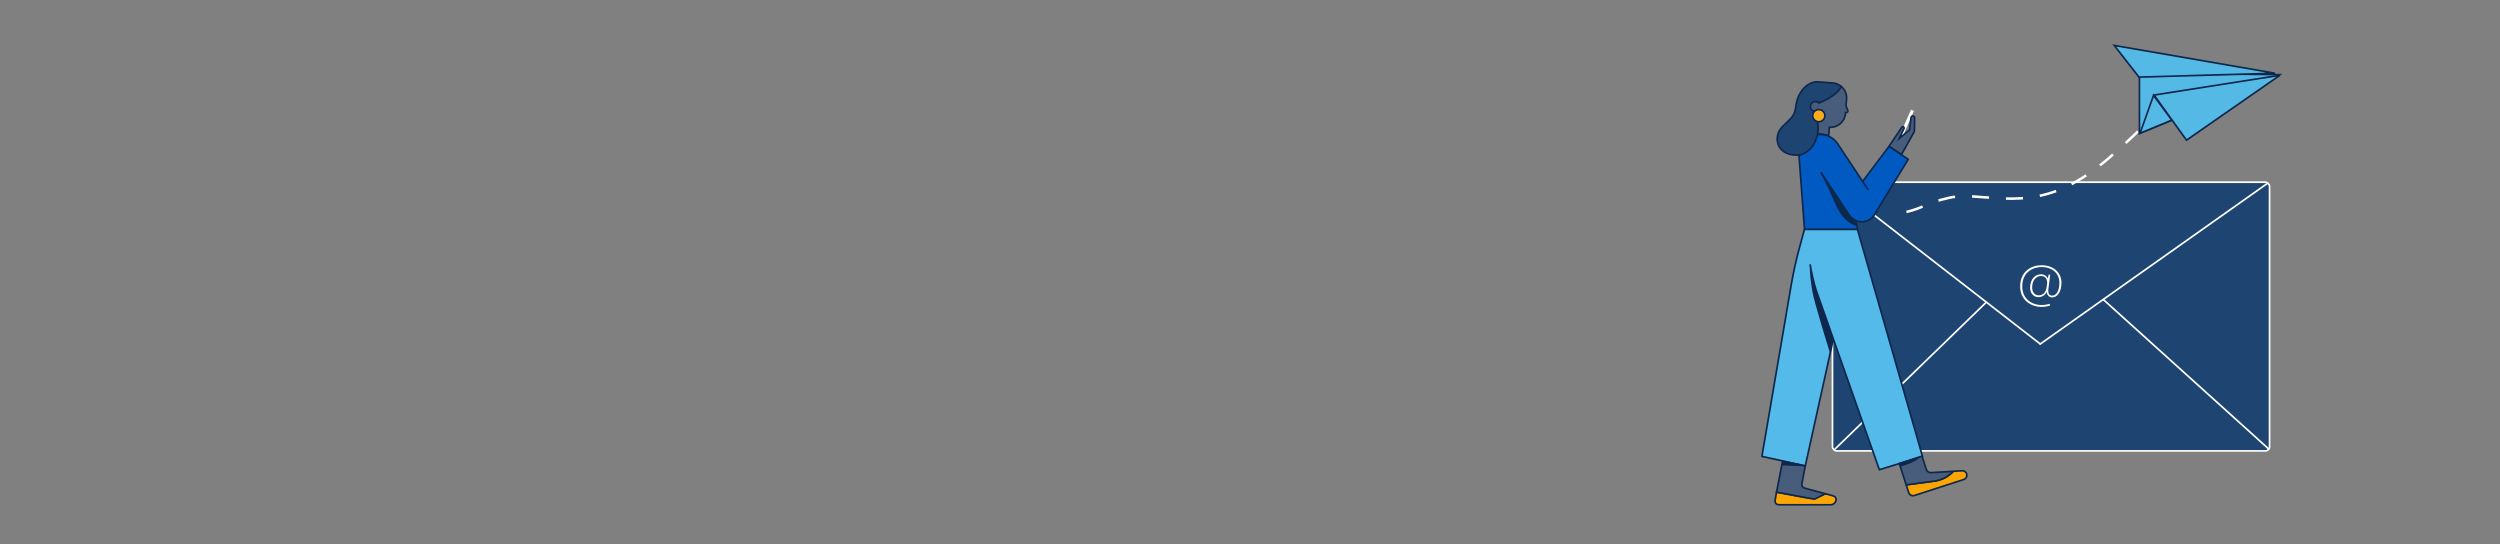 <svg width="1470" height="320" viewBox="0 0 1470 320" fill="none" xmlns="http://www.w3.org/2000/svg">
<rect x="0" y="0" width="1470" height="320" fill="#808080" stroke="none"/>
<rect x="1077.5" y="107.133" width="257" height="158" rx="2.5" fill="#1E4471" stroke="white"/>
<path d="M1078.7 108.392L1199.67 202.261" stroke="white" stroke-linecap="round"/>
<path d="M1333 108L1199.67 202.261" stroke="white" stroke-linecap="round"/>
<path d="M1334 264L1236.91 176.281" stroke="white" stroke-linecap="round"/>
<path d="M1079 264L1167.63 178.013" stroke="white" stroke-linecap="round"/>
<path d="M1075.25 80.045L1075.64 74.836C1080.52 75.202 1084.78 71.552 1085.14 66.684L1085.18 66.183L1085.59 66.212C1086.27 66.263 1086.78 65.575 1086.51 64.94L1085.47 62.337L1085.78 58.263C1086 55.342 1084.77 52.648 1082.7 50.876H1069.56L1062.36 58.854L1061.03 72.621L1064.52 77.728L1068.7 79.026C1068.7 79.026 1072.83 78.577 1075.25 80.045H1075.25Z" fill="#485D7C" stroke="#0D274D" stroke-miterlimit="10"/>
<path d="M1156.44 278.853C1156.76 280.201 1155.92 281.557 1154.6 281.981L1125.66 291.348C1124.28 291.797 1122.78 291.036 1122.33 289.651L1120.86 285.102L1137.5 282.855C1141.74 282.282 1145.64 280.252 1148.55 277.117L1153.72 276.809C1154.32 276.772 1154.89 276.939 1155.36 277.262C1155.89 277.624 1156.29 278.179 1156.45 278.846L1156.44 278.853Z" fill="#FDA502" stroke="#0D274D" stroke-linecap="round" stroke-linejoin="round"/>
<path d="M1079.58 294.157C1079.33 295.614 1077.94 296.796 1076.48 296.796H1045.97C1044.51 296.796 1043.53 295.614 1043.78 294.157L1044.61 289.376L1060.75 292.388C1064.75 293.135 1068.89 292.537 1072.52 290.684L1073.26 290.307L1078.05 291.605C1078.6 291.754 1079.04 292.091 1079.31 292.544C1079.58 292.997 1079.69 293.559 1079.58 294.157H1079.58Z" fill="#FDA502" stroke="#0D274D" stroke-linecap="round" stroke-linejoin="round"/>
<path d="M1117.79 82.506L1116.1 81.748L1123.68 64.476L1125.38 65.234L1117.79 82.506Z" fill="white"/>
<path d="M1118.06 90.912L1125.13 78.257C1125.5 77.754 1125.71 77.141 1125.71 76.514L1125.78 69.225C1125.79 68.626 1125.28 68.148 1124.68 68.177C1124.18 68.202 1123.77 68.59 1123.71 69.09L1122.83 76.383L1116.78 81.4L1119.54 75.597C1119.71 75.249 1119.59 74.832 1119.26 74.629C1118.91 74.415 1118.46 74.513 1118.23 74.85L1110.74 86.073L1118.06 90.908L1125.12 78.254C1125.5 77.75 1125.71 77.137 1125.71 76.51L1125.78 69.225C1125.79 68.645 1125.32 68.173 1124.74 68.173C1124.72 68.173 1124.7 68.173 1124.68 68.173C1124.18 68.202 1123.77 68.587 1123.71 69.087L1122.83 76.38L1118.99 79.566" fill="#485D7C"/>
<path d="M1118.06 90.912L1125.13 78.257C1125.5 77.754 1125.71 77.141 1125.71 76.514L1125.78 69.225M1125.78 69.225C1125.79 68.626 1125.28 68.148 1124.68 68.177C1124.18 68.202 1123.77 68.59 1123.71 69.09L1122.83 76.383L1116.78 81.4L1119.54 75.597C1119.71 75.249 1119.59 74.832 1119.26 74.629C1118.91 74.415 1118.46 74.513 1118.23 74.85L1110.74 86.073L1118.06 90.908L1125.12 78.254C1125.5 77.75 1125.71 77.137 1125.71 76.51L1125.78 69.225ZM1125.78 69.225C1125.79 68.645 1125.32 68.173 1124.74 68.173C1124.72 68.173 1124.7 68.173 1124.68 68.173C1124.18 68.202 1123.77 68.587 1123.71 69.087L1122.83 76.38L1118.99 79.566" stroke="#0D274D" stroke-miterlimit="10"/>
<path d="M1078 199.304L1061.5 273.967L1036 268.356L1053.22 167.605C1054.57 159.801 1056.3 152.069 1058.4 144.435L1061.05 134.812H1092.16L1130.42 268.356L1105.06 276.182L1067.67 169.965C1066.29 165.307 1065.2 160.576 1064.4 155.799" fill="#53BAE9"/>
<path d="M1078 199.304L1061.5 273.967L1036 268.356L1053.22 167.605C1054.57 159.801 1056.3 152.069 1058.4 144.435L1061.05 134.812H1092.16L1130.42 268.356L1105.06 276.182L1067.67 169.965C1066.29 165.307 1065.2 160.576 1064.4 155.799" stroke="#0D274D" stroke-linecap="round" stroke-linejoin="round"/>
<path d="M1067.77 79.262C1068.56 79.106 1069.38 79.022 1070.21 79.022C1074.37 79.022 1078.14 81.081 1080.41 84.326L1095.22 106.672L1110.74 86.076L1122.05 93.692L1101.82 126.786C1100.15 129.128 1097.36 130.6 1094.27 130.455C1093.2 130.404 1092.18 130.165 1091.25 129.769L1092.25 134.808H1061.05L1057.76 90.908L1067.77 79.258V79.262Z" fill="#005AC2" stroke="#0D274D" stroke-linecap="round" stroke-linejoin="round"/>
<path d="M1070.81 101.554L1087.29 126.42C1088.09 127.66 1089.94 129.059 1091.25 129.77" fill="#005AC2"/>
<path d="M1070.81 101.554L1087.29 126.42C1088.09 127.66 1089.94 129.059 1091.25 129.77" stroke="#0D274D" stroke-linecap="round" stroke-linejoin="round"/>
<path d="M1098.27 111.265L1095.33 106.821" stroke="#0D274D" stroke-linecap="round" stroke-linejoin="round"/>
<path d="M1069.67 60.424C1069.67 60.424 1078.96 57.317 1082.51 51.217L1082.71 50.872C1081.33 49.691 1079.57 48.922 1077.62 48.773L1069.18 48.139C1068.37 48.078 1067.54 48.128 1066.74 48.288C1063.04 49.027 1060.14 51.949 1058.31 55.11C1057.31 56.835 1056.62 58.695 1056.27 60.656C1055.87 62.859 1055.79 65.19 1054.72 67.206C1053.26 69.95 1050.37 72.106 1048.08 74.437C1048.04 74.477 1048 74.517 1047.96 74.557C1042.24 80.501 1044.63 91.242 1056.45 91.209C1061.11 91.561 1065.9 87.022 1067.57 82.669C1067.62 82.531 1067.67 82.397 1067.72 82.259C1071.1 72.389 1067.05 69.928 1067.12 65.023L1069.68 60.424" fill="#1E4471"/>
<path d="M1069.67 60.424C1069.67 60.424 1078.96 57.317 1082.51 51.217L1082.71 50.872C1081.33 49.691 1079.57 48.922 1077.62 48.773L1069.18 48.139C1068.37 48.078 1067.54 48.128 1066.74 48.288C1063.04 49.027 1060.14 51.949 1058.31 55.11C1057.31 56.835 1056.62 58.695 1056.27 60.656C1055.87 62.859 1055.79 65.19 1054.72 67.206C1053.26 69.95 1050.37 72.106 1048.08 74.437C1048.04 74.477 1048 74.517 1047.96 74.557C1042.24 80.501 1044.63 91.242 1056.45 91.209C1061.11 91.561 1065.9 87.022 1067.57 82.669C1067.62 82.531 1067.67 82.397 1067.72 82.259C1071.1 72.389 1067.05 69.928 1067.12 65.023L1069.68 60.424" stroke="#0D274D" stroke-linecap="round" stroke-linejoin="round"/>
<path d="M1073.25 290.307L1066.92 293.541L1044.6 289.376L1048.15 271.234L1061.5 273.967L1059.51 284.446C1059.3 285.646 1059.93 286.697 1061.05 286.998L1070.56 289.579L1073.25 290.307H1073.25Z" fill="#485D7C" stroke="#0D274D" stroke-miterlimit="10"/>
<path d="M1148.55 277.124C1145.64 280.259 1141.74 282.289 1137.5 282.862L1120.85 285.109L1116.78 272.557L1130.15 268.229L1132.7 276.095C1133.07 277.236 1134.17 277.983 1135.37 277.914L1145.65 277.302L1148.54 277.131L1148.55 277.124Z" fill="#485D7C" stroke="#0D274D" stroke-miterlimit="10"/>
<path d="M1064.17 155.889C1064.06 161.037 1064.86 166.148 1065.65 171.215C1066.7 177.848 1076.03 207.517 1076.03 207.517L1078 199.3L1070.25 177.29L1066.38 166.441L1065.27 160.964L1064.17 155.889Z" fill="#0D274D"/>
<path d="M1061.35 274.195C1056.74 272.713 1052.85 272.01 1048.13 270.922L1047.73 273.601C1047.73 273.601 1051.66 273.945 1061.35 274.195Z" fill="#0D274D"/>
<path d="M1130.15 268.225C1125.88 271.622 1122.63 272.814 1117.41 274.42C1117.09 273.452 1117.16 273.358 1116.89 272.379L1130.15 268.225Z" fill="#0D274D"/>
<path d="M1070.45 101.819C1072.89 106.219 1075.13 110.736 1077.14 115.346C1078.68 118.877 1080.11 122.491 1082.31 125.659C1084.5 128.823 1088.15 132.136 1091.9 133.039C1091.59 132.524 1091.48 131.321 1091.37 130.73C1091.1 129.269 1089.42 128.62 1088.34 127.598C1087.28 126.605 1081.06 117.213 1078.66 113.762C1075.79 109.623 1074.04 105.356 1070.45 101.819Z" fill="#0D274D"/>
<path d="M1070.76 60.014L1069.56 60.587C1069.08 60.097 1068.43 59.771 1067.69 59.717C1066.07 59.594 1064.65 60.808 1064.53 62.425C1064.41 64.041 1065.62 65.455 1067.24 65.575" fill="#485D7C"/>
<path d="M1070.76 60.014L1069.56 60.587C1069.08 60.097 1068.43 59.771 1067.69 59.717C1066.07 59.594 1064.65 60.808 1064.53 62.425C1064.41 64.041 1065.62 65.455 1067.24 65.575" stroke="#0D274D" stroke-miterlimit="10"/>
<path d="M1069.45 71.592C1071.43 71.592 1073.03 69.99 1073.03 68.014C1073.03 66.038 1071.43 64.436 1069.45 64.436C1067.47 64.436 1065.86 66.038 1065.86 68.014C1065.86 69.99 1067.47 71.592 1069.45 71.592Z" fill="#FBAB18" stroke="#0D274D" stroke-linecap="round" stroke-linejoin="round"/>
<path d="M1205.16 178.6L1205.46 179.65C1204.23 180.1 1202.4 180.46 1200.45 180.46C1194.06 180.46 1187.85 176.38 1187.85 168.43C1187.85 159.34 1194.72 155.95 1200.36 155.95C1207.68 155.95 1212.15 160.48 1212.15 166.15C1212.15 171.55 1209.78 174.88 1206.69 174.88C1204.65 174.88 1203.57 173.35 1203.54 171.64C1203.09 172.75 1201.29 174.73 1198.59 174.73C1196.13 174.73 1193.7 172.78 1193.7 169.21C1193.7 164.26 1196.58 161.26 1200.18 161.26C1201.62 161.26 1203.48 162.1 1204.08 163.78L1204.62 161.5H1205.55L1204.44 170.02C1204.41 170.47 1204.38 170.65 1204.38 170.95C1204.38 172.84 1205.28 173.83 1206.66 173.83C1209.03 173.83 1210.92 171.19 1210.92 166.18C1210.92 160.9 1206.87 157.03 1200.36 157.03C1195.44 157.03 1189.08 159.97 1189.08 168.43C1189.08 175.54 1194.48 179.35 1200.51 179.35C1202.25 179.35 1203.96 179.02 1205.16 178.6ZM1203.48 168.37L1203.69 166.84C1203.72 166.6 1203.72 166.39 1203.72 166.18C1203.72 163.39 1202.01 162.28 1200.18 162.28C1197.54 162.28 1194.9 164.56 1194.9 168.97C1194.9 172.06 1196.61 173.65 1198.83 173.65C1201.14 173.65 1203.21 171.88 1203.48 168.37Z" fill="white"/>
<path d="M1121 124.633C1129.57 122.634 1136.71 118.252 1144.3 116.751C1154.32 113.937 1165.11 116.279 1178.15 116.731C1191.06 117.198 1206.22 115.786 1222.16 105.921C1236.19 97.92 1250.83 83.263 1263 71.633" stroke="white" stroke-width="1.5" stroke-miterlimit="10" stroke-dasharray="10 10"/>
<path d="M1337.11 45.878L1257.99 78.487V42.96L1340.41 43.902L1337.11 45.878Z" fill="#55B9E6" stroke="#0D274D"/>
<path d="M1257.72 45.335L1243.19 26.714L1337.66 43.064L1257.72 45.335Z" fill="#55B9E6" stroke="#0D274D"/>
<path d="M1258.34 78.342L1266.28 56.088L1277.03 70.622L1258.34 78.342Z" fill="#55B9E6" stroke="#0D274D"/>
<path d="M1285.67 82.414L1266.59 55.889L1340.59 44.254L1285.67 82.414Z" fill="#55B9E6" stroke="#0D274D"/>
</svg>
